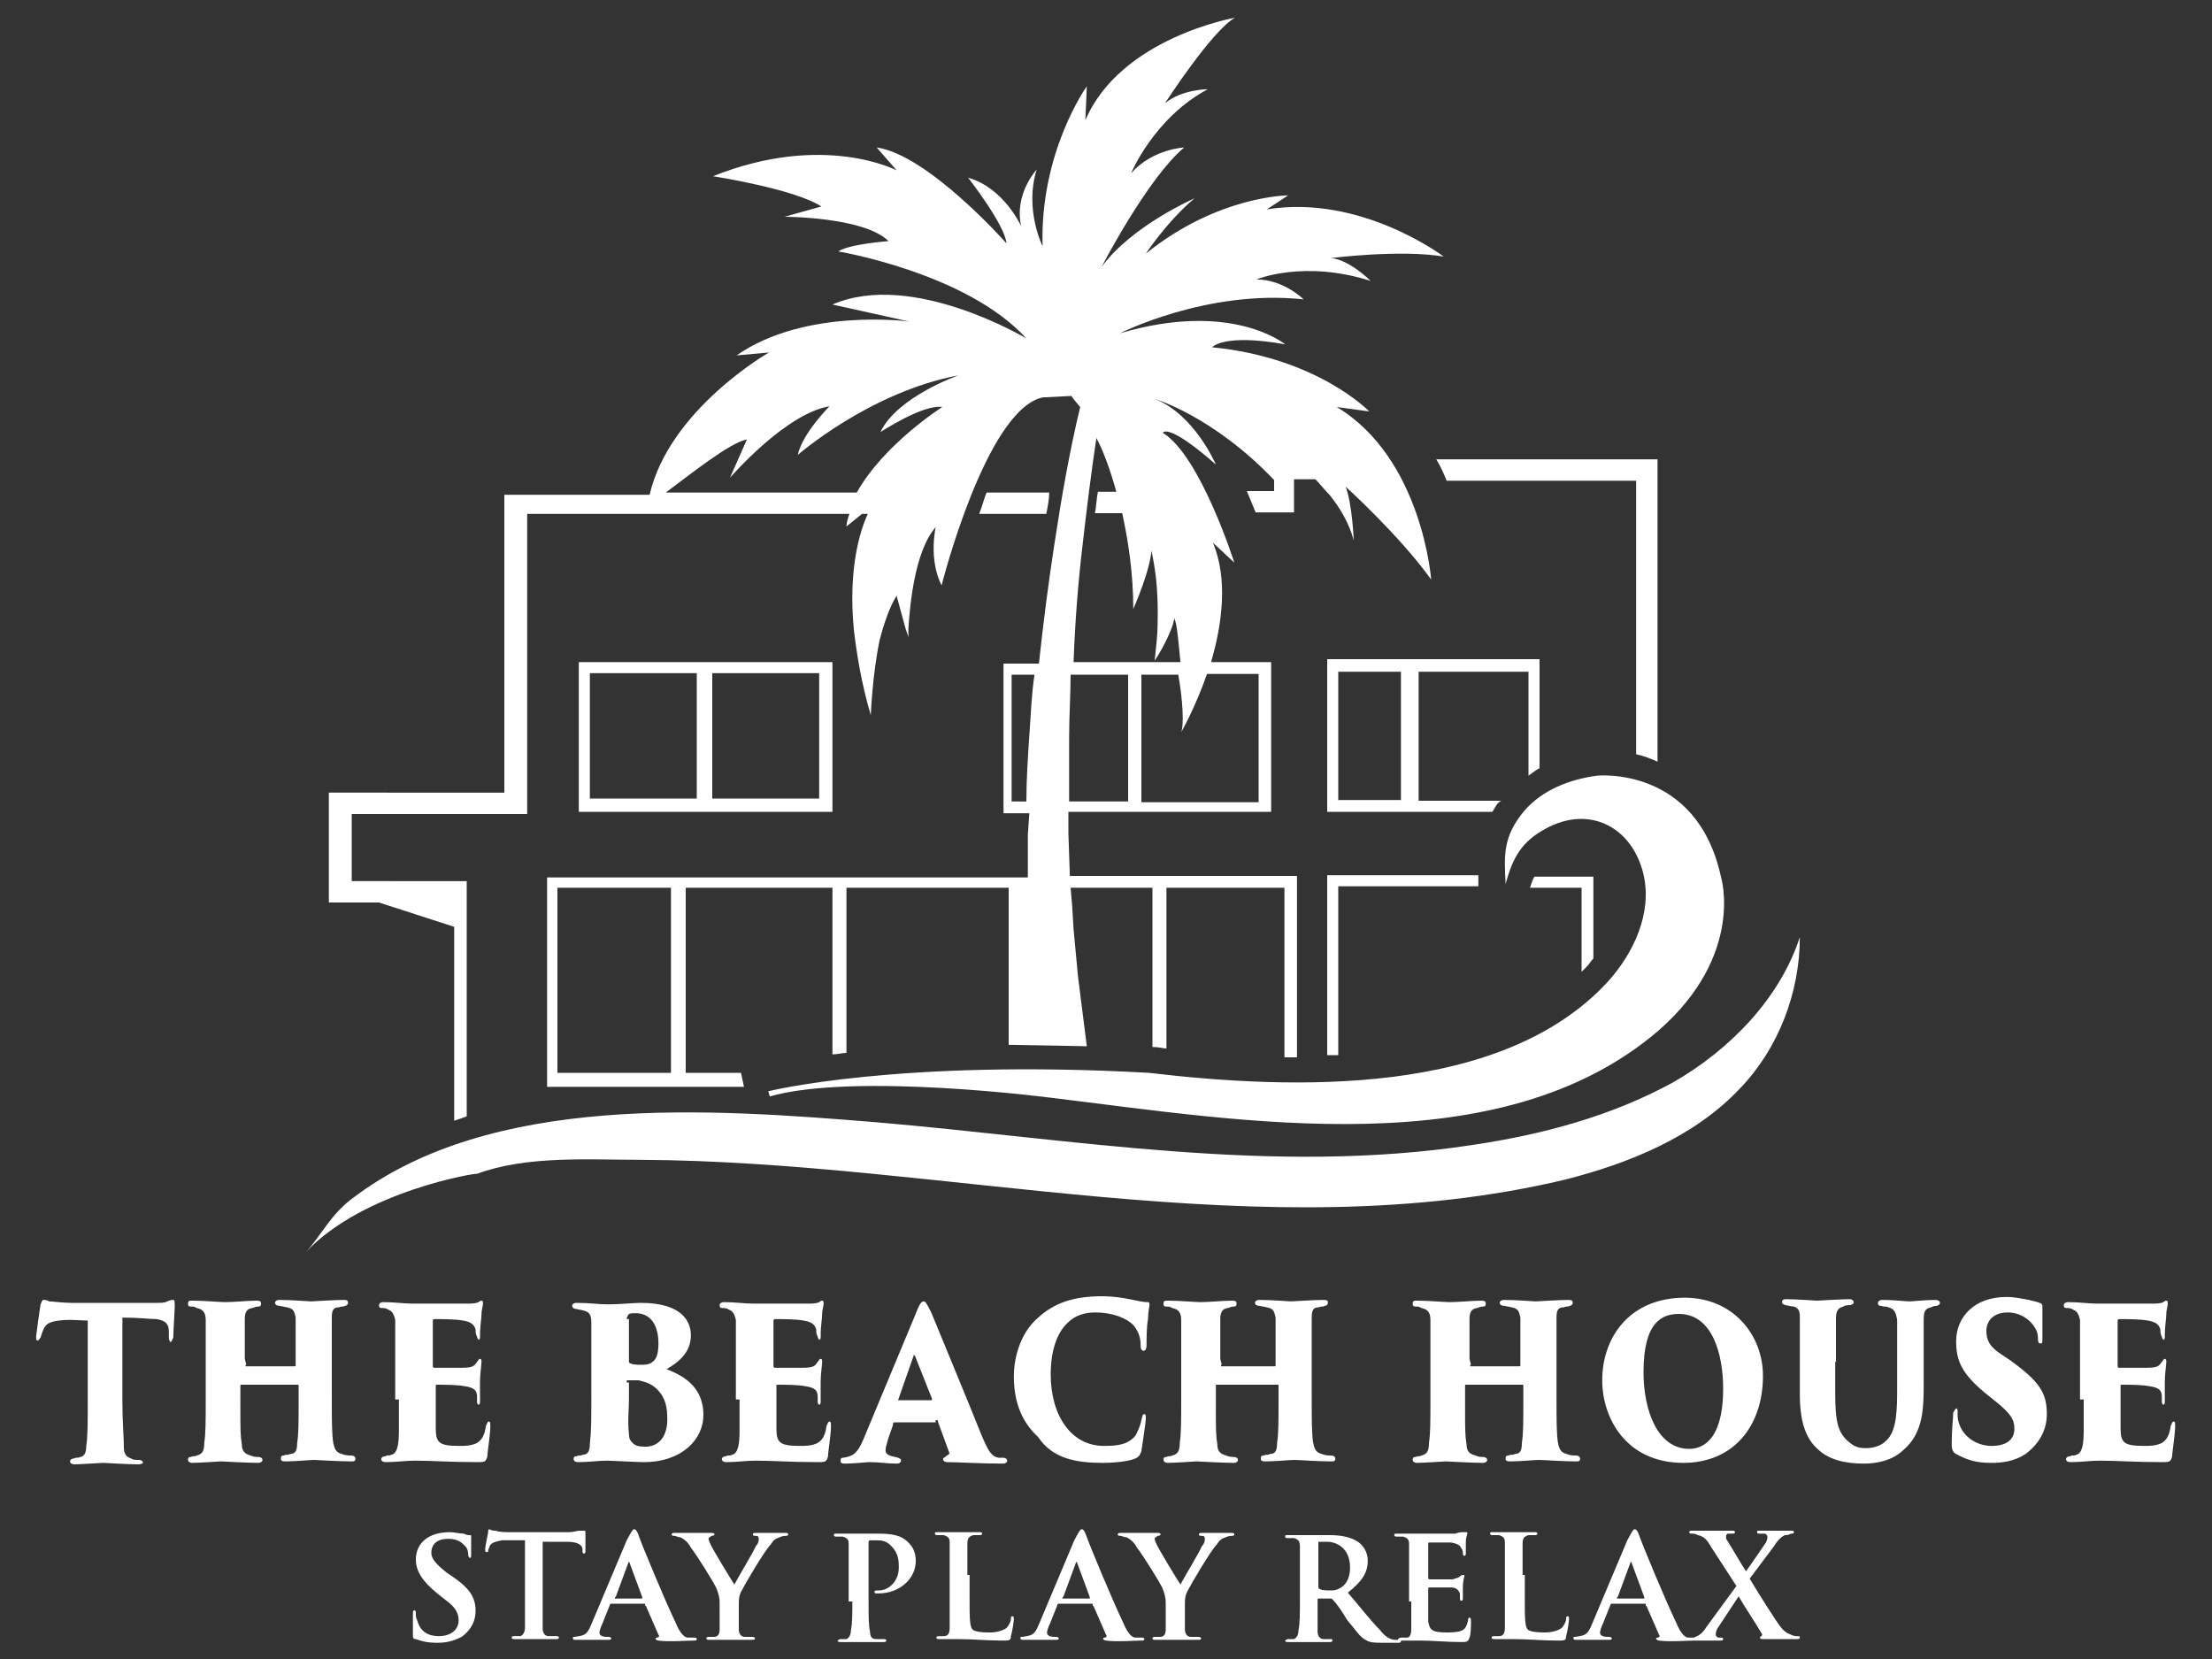<?xml version="1.0" encoding="utf-8"?>
<!-- Generator: Adobe Illustrator 26.5.0, SVG Export Plug-In . SVG Version: 6.00 Build 0)  -->
<svg version="1.1" id="Layer_1" xmlns="http://www.w3.org/2000/svg" xmlns:xlink="http://www.w3.org/1999/xlink" x="0px" y="0px"
	 viewBox="0 0 300 225" width="300" height="225" style="enable-background:new 0 0 300 225;" xml:space="preserve">
<rect x="0" y="0" width="300" height="225" fill="#333333" stroke="none"/>
<style type="text/css">
	.st0{fill:#FFFFFF;}
</style>
<path class="st0" d="M104.2,148c0,0,17.6-4.4,51.6-2.5c19.5,2.3,47.9,3.3,62.3-12.4c3.5-3.9,6-9.3,4.8-14.5
	c-1.5-6.4-7.3-9.5-13.3-6.2c-3.1,1.7-4.4,3.7-5.4,7.5c-0.2-3.9-0.4-6.4,2.5-9.9c2.5-2.9,6.2-4.3,9.9-4.8c0,0,13.5-1.4,16.8,13.7
	c0,0,3.3,10.6-8.5,20.9c-21.5,18.4-56.5,12.2-82.2,9.1c0,0-26.7-3.5-38.3-0.2 M224.8,103.3v-41h-30c0.6,1,1,1.9,1.4,2.9h25.7v37.1
	C222.9,102.5,223.9,102.9,224.8,103.3z M141.9,69.7h-9.1c0.4-1,0.6-1.9,1-2.9h8.5C142.3,67.7,142.1,68.7,141.9,69.7z M78.5,89.8
	v20.3h34.4V89.8H78.5z M94.5,108.3H80v-17h14.5V108.3z M111.1,108.3H96.6v-17h14.5V108.3z M182.5,66c0,0,7.3,6.6,11.6,12.6
	c0,0-1.2-16.4-12.8-23.4l4.4,0.6c0,0-7-7.3-21.3-8.7c0,0,1.5-1.9,9.9-0.4c0,0-7.2-6-22.4-1.5c0,0,11.8-6,24.9-4.6
	c0,0-2.7-2.7-6.4-2.7c0,0,6.4-2.7,15.5,0.2c0,0-2.9-2.9-5.4-3.1c0,0,9.5-1.2,15.3-0.2c0,0-11.2-8.5-24-6.4l2.9-1.9
	c0,0-9.5,0-19.3,7.9c0,0,2.9-4.4,6.6-7.5c0,0-8.5,3.7-12.6,9.3c0,0,6.2-12,11.2-16.2c0,0-4.3,0.2-7.2,3.5c0,0,3.1-7.5,10.4-11.4
	c0,0-3.5,0-5.8,1.9c0,0,6.4-9.9,9.5-11.6c0,0-15.5,2.7-20.3,13.9l0.2-4.6c0,0-6.4,8.9-6,21.7c0,0-2.5-5-0.8-10.4
	c0,0-3.1,3.3-2.1,7.7c0,0-2.3-5.2-7.2-6.6c0,0,5,6.4,5.2,8.9c0,0-10.6-12-17.6-13l2.7,3.1c0,0-9.9-5.2-24.9,0.8c0,0,11,1.7,14.7,4.1
	l-5,1.4c0,0,10.8,0,14.1,3.3c0,0-5.4,0.4-6.8,1.4c0,0,17.4,2.9,25.5,11.8c0,0-15.5-9.3-26.3-4.6l10.4,2.3c0,0-14.1-1.9-23.4,4.6
	l4.4-0.4c0,0-13.5,7.7-16.2,19.3H68.4v40.4H44.6v14.9h6.8l10.2,3.3v26.3c0.6-0.2,1.2-0.4,1.7-0.6v-31.9H47.7v-9.1h23.8V69.7h43.7
	c-0.2,0.6-0.4,1.2-0.4,1.7l2.1-1.7h0.8c-1,2.1-2.7,7.3-1.9,15.7c0.4,3.3,1,7.2,2.3,11.6c0,0,0.2-5.4,1.2-10.2c0.6-2.3,1.4-4.6,2.3-6
	l1.2,4.4l0.4,1.2c0,0,0-0.4,0-1.2c0.2-2.9,0.8-10.4,3.7-13.7c0,0-1,4.3,0.8,7.9c0,0,6-23.8,13.7-25.5l3.9-0.2c0,0,0.4,0.6,1.2,1.5
	c-1.4,5.8-2.5,12-3.5,18.6c-0.8,5.2-1.5,10.6-2.1,16.2h-4.8v20.3h2.3l0,0h1.2l-0.2,2.9v5.8H138H74.2v28.4h26.7l-0.4-1.9H93v-25.1
	h19.9v22.6c0.6,0,1.4-0.2,1.9-0.2v-22.4h22v21.3c0.6,0,11,0.2,10.6,0.2l-1.2-9.5l-0.6-6.4l-0.2-3.3l-0.2-2.3h1.2h9.9V142
	c1,0,1.4,0.2,1.9,0.2v-21.8h16v23c0.6,0,1,0,1.5,0c0,0,0,0,0.2,0v-24.6l0,0h-29.6h-1.2l-0.2-5.8c0-1,0-1.9,0-2.9h27.5V89.8h-8.1
	c0,0,0,0,0-0.2c1.4-4.8,2.3-11,0.2-16l2.9,2.7c0,0-4.6-14.5-9.7-17.6c0,0,0.6-1.5,7.2,4.3c0,0-2.9-6.8-8.3-8.9c0,0,7.9,2.3,16.2,11
	v1.5h-3.7c0.4,1,0.8,1.9,1.2,2.9h5.2V65h2.9c0.6,0.6,1.2,1.4,1.9,2.1c1.4,1.7,2.7,3.9,3.3,6.2C183.6,73.3,183.4,68.3,182.5,66z
	 M127.8,55.2c0,0-7.9,5-11.6,11.6H90.3c3.1-2.3,8.7-6.8,11-7.2L99,64.8c0,0,7.5-8.7,13.5-9.7c0,0-3.7,3.7-4.3,6.6
	c0,0,9.7-8.5,21.8-10.8c0,0-8.3,2.9-10.6,7.7C119.3,58.7,125.1,54.8,127.8,55.2z M91,145.5H75.6v-25.1H91V145.5z M139.6,99.8
	c-0.2,2.9-0.4,6-0.4,8.9H138h-0.8V91.5h1.9h1.2C139.9,94.2,139.8,96.9,139.6,99.8z M152.9,108.7h-6.8H145c0-2.9,0-5.8,0-8.7
	s0.2-5.8,0.2-8.5h1.2h6.6V108.7z M160.2,99.3c0,0,1.9-3.3,3.5-7.9h0.8h2.9h3.3v17.4h-15.9V91.5h5C160.4,94.8,160.6,98.3,160.2,99.3z
	 M157,84.6c0,1.5-0.2,3.1-0.4,5c0,0,1.7-2.5,2.5-5c0-0.2,0.2-0.6,0.2-0.8c0,0,0,0.2,0.2,0.8c0.2,1,0.4,3.1,0.6,5.2h-14.5
	c0.2-5.4,0.6-10.6,1.2-15.7c0.6-5.2,1.2-10.1,1.9-14.7c1,1.9,1.9,4.4,2.7,7.3h-2.5c-0.2,1-0.2,1.9-0.4,2.9h3.7
	c0.8,3.7,1.5,8.1,1.5,13c0,0,2.5-5.6,2.5-8.5C155.8,74.3,157.2,77,157,84.6z M181.5,120.3v22.8c-0.6,0-1.2,0-1.5,0v-24.4h20.5
	c0,0.6,0,1.2,0,1.5H181.5z M216.1,118.8V130c-0.4,0.4-0.6,0.8-0.8,1c-0.2,0.2-0.6,0.6-0.8,0.8v-11.4h-7c0.2-0.6,0.4-1.2,0.6-1.5
	H216.1z M202.4,110.1c0.4-0.6,0.6-1.2,1.2-1.5h-11.2V91.1h14.9v14.1c0.6-0.4,1-0.8,1.5-1V89.4H180v20.7H202.4L202.4,110.1z
	 M190,108.5h-8.5V91.1h8.5V108.5z M41.5,169.8c2.1-2.3,3.3-5,6.2-7.2c18.9-14.5,48.9-12.2,71.1-10.4c26.9,2.3,53.9,7.2,80.8,3.1
	c9.5-1.4,18.9-3.9,27.3-8.5c7.7-4.4,14.5-11.4,17.2-19.7c0,7.5-2.9,15.1-8.1,20.5c-6.2,6.6-15.1,10.2-23.8,12.4
	c-40.8,9.7-84.1-2.5-125.3-2.7c-7,0-15.5-0.6-22.2,1.9C64.9,159,49.3,161.5,41.5,169.8z M16.8,178.7c2.1,0,3.5,0.2,4.4,0.2
	c1.4,0.2,1.7,0.8,1.7,1.7c0,0.2,0,0.4,0,0.8c0,0.4,0.2,0.6,0.2,0.6c0.2,0,0.2-0.2,0.4-0.6c0-0.8,0.2-3.7,0.2-4.1c0-0.8,0-1-0.2-1
	s-0.4,0-0.8,0.2c-0.4,0.2-0.8,0.2-1.5,0.2H9.6c-1,0-2.5-0.2-2.9-0.2c-0.4-0.2-0.6-0.2-0.8-0.2s-0.2,0.2-0.4,0.6
	c-0.2,1.4-0.4,2.7-0.6,4.3c0,0.4,0,0.6,0.2,0.6s0.2-0.2,0.4-0.4l0.2-0.6c0.4-1.2,0.8-1.5,2.3-1.7c1.4-0.2,2.9,0,3.9,0v11
	c0,2.7,0,4.8-0.2,6c0,0.8-0.2,1.4-0.8,1.5c-0.4,0.2-0.6,0-0.8,0.2c-0.4,0-0.6,0.2-0.6,0.4c0,0.2,0.2,0.4,0.6,0.4
	c0.8,0,3.5-0.2,3.9-0.2c0.4,0,3.1,0.2,4.8,0.2c0.4,0,0.6-0.2,0.6-0.2c0-0.2-0.2-0.4-0.6-0.4c-0.4,0-0.8,0-1-0.2
	c-0.8-0.2-1-0.8-1-1.5c0-1.2-0.2-3.7-0.2-6V178.7z M33.4,185.1C33.2,185.1,33.2,185.1,33.4,185.1l-0.2-0.8c0-3.5,0-4.6,0-5.4
	s0.2-1.4,1-1.5c0.2,0,0.4-0.2,0.8-0.2s0.4-0.2,0.4-0.4s0-0.4-0.6-0.4c-1.2,0-3.1,0.2-4.3,0.2c-0.6,0-2.9-0.2-4.4-0.2
	c-0.4,0-0.6,0-0.6,0.4c0,0.2,0,0.4,0.4,0.4c0.4,0,0.4,0,0.8,0.2c1,0.2,1.2,0.8,1.2,1.7c0,1,0,1.5,0,6v4.8c0,2.7,0,4.6-0.2,5.8
	c0,1-0.2,1.5-1,1.7c-0.4,0.2-0.4,0-0.8,0.2c-0.4,0-0.4,0.2-0.4,0.4s0.2,0.4,0.6,0.4c0.8,0,3.9-0.2,3.9-0.2c0.2,0,3.5,0.2,5,0.2
	c0.4,0,0.6-0.2,0.6-0.4s-0.2-0.4-0.6-0.4c-0.2,0-0.6,0-1-0.2c-0.8-0.2-1.2-0.6-1.2-1.5c-0.2-1.2-0.2-2.1-0.2-4.8V188
	c0-0.2,0-0.2,0.2-0.2h7.5c0.2,0,0.2,0,0.2,0.2v2.1c0,2.7,0,4.4-0.2,5.6c0,1-0.2,1.5-1,1.5c-0.2,0.2-0.4,0-0.8,0.2
	c-0.4,0-0.4,0.2-0.4,0.4s0,0.4,0.6,0.4c1.4,0,3.3-0.2,3.9-0.2c0.4,0,3.3,0.2,5,0.2c0.4,0,0.6,0,0.6-0.4c0-0.2-0.2-0.4-0.6-0.4
	c-0.2,0-0.8,0-1.2-0.2c-0.8-0.2-1-0.6-1.2-1.5c-0.2-1.2-0.2-3.3-0.2-6v-5c0-4.4,0-5,0-6s0.2-1.4,1-1.4c0.4-0.2,0.4,0,0.8-0.2
	c0.2,0,0.4-0.2,0.4-0.4s0-0.4-0.6-0.4c-1.2,0-4.4,0.2-4.4,0.2c-0.2,0-2.7-0.2-4.3-0.2c-0.4,0-0.6,0.2-0.6,0.4s0.2,0.4,0.6,0.4l1,0.2
	c1,0.2,1,0.6,1.2,1.4c0,1,0,1.2,0,5.8v0.6c0,0.2,0,0.2-0.2,0.2h-6.6V185.1z M54.1,189.7c0,1.5,0,3.1,0,4.3c0,1.9-0.2,3.1-1,3.3
	c-0.4,0.2-0.6,0-0.8,0.2c-0.4,0-0.6,0.2-0.6,0.4s0.2,0.4,0.6,0.4c1.5,0,2.7-0.2,3.9-0.2c2.7,0,4.6,0.2,8.5,0.2c1,0,1.2,0,1.4-0.8
	c0-0.6,0.4-2.9,0.4-4.1c0-0.4,0-0.6-0.2-0.6s-0.2,0.2-0.4,0.6c-0.2,1.4-0.6,1.9-1.2,2.3c-0.8,0.4-1.7,0.4-2.3,0.4
	c-2.9,0-3.3-0.4-3.3-2.5c0-1.2,0-2.5,0-3.5V188c0-0.2,0-0.2,0.2-0.2c0.8,0,2.7,0,3.7,0.2c1.4,0.2,1.7,0.6,1.7,1.5v0.6
	c0,0.4,0.2,0.4,0.2,0.4c0.2,0,0.2-0.2,0.2-0.6c0-0.4,0-1.7,0-2.5c0-1,0.2-2.3,0.2-2.7c0-0.2,0-0.4-0.2-0.4s-0.2,0.2-0.4,0.4
	c-0.4,0.6-0.6,0.8-2.1,0.8c-1,0-2.7,0-3.7,0c-0.2,0-0.2-0.2-0.2-0.2v-6c0-0.2,0-0.4,0.2-0.4c0.8,0,2.9,0,3.9,0.2
	c1.2,0.2,1.5,0.6,1.7,1.2c0,0.4,0,0.6,0.2,1c0,0.2,0.2,0.4,0.2,0.4c0.2,0,0.2-0.2,0.2-0.4c0-1.7,0.2-2.3,0.2-3.1
	c0-0.6,0.2-1,0.2-1.4c0-0.2,0-0.4-0.2-0.4c0,0-0.2,0-0.4,0.2c-0.4,0.2-1,0.2-1.5,0.2c-0.4,0-7,0-7.5,0c-1.2,0-2.3-0.2-3.9-0.2
	c-0.4,0-0.6,0.2-0.6,0.4s0,0.4,0.4,0.4c0.2,0,0.6,0,0.8,0.2c0.6,0.2,0.8,0.6,1,1.4c0,1,0,1.5,0,6.2v4.6H54.1z M80.2,188.8
	c0,3.9,0,5.2-0.2,7c0,1.2-0.4,1.5-1,1.5c-0.2,0.2-0.4,0-0.8,0.2c-0.4,0-0.4,0.2-0.4,0.4s0.2,0.4,0.6,0.4c1.5,0,2.7-0.2,3.9-0.2
	c0.6,0,4.1,0.2,5,0.2c5.2,0,8.1-3.1,8.1-6.4c0-3.5-2.3-5.2-5-6.2c1.7-1,3.3-2.3,3.3-4.6c0-1.7-1-4.4-6.8-4.4c-1,0-2.7,0.2-4.4,0.2
	c-1.5,0-2.5-0.2-4.3-0.2c-0.4,0-0.6,0.2-0.6,0.4s0.2,0.4,0.4,0.4l1,0.2c0.8,0.2,1.2,0.4,1.2,1.7c0,1,0,1.7,0,5.8V188.8z M85,187.4
	c0-0.2,0-0.2,0.2-0.2c0.2,0,0.8,0,1.4,0c0.8,0.2,1.7,0.4,2.5,1.2c1.2,1.2,1.4,2.5,1.4,4.1c0,2.7-1.5,3.7-2.9,3.7
	c-0.6,0-1.2,0-1.7-0.4c-0.4-0.4-0.6-0.6-0.6-1.4c-0.2-1.5,0-3.3,0-4.6v-2.3H85z M85,178.9c0-0.4,0.2-0.4,0.2-0.6
	c0.2-0.2,0.6-0.2,1-0.2c2.1,0,3.1,1.7,3.1,4.1c0,1.2-0.2,2.1-0.8,2.5c-0.4,0.4-1.2,0.4-1.5,0.4s-1.2,0-1.5-0.2
	c-0.2,0-0.2-0.2-0.2-0.4v-5.6H85z M100.3,189.7c0,1.5,0,3.1,0,4.3c0,1.9-0.2,3.1-1,3.3c-0.4,0.2-0.6,0-0.8,0.2
	c-0.4,0-0.6,0.2-0.6,0.4s0.2,0.4,0.6,0.4c1.5,0,2.7-0.2,3.9-0.2c2.7,0,4.6,0.2,8.5,0.2c1,0,1.2,0,1.4-0.8c0-0.6,0.4-2.9,0.4-4.1
	c0-0.4,0-0.6-0.2-0.6c-0.2,0-0.2,0.2-0.4,0.6c-0.2,1.4-0.6,1.9-1.2,2.3c-0.8,0.4-1.7,0.4-2.3,0.4c-2.9,0-3.3-0.4-3.3-2.5
	c0-1.2,0-2.5,0-3.5V188c0-0.2,0-0.2,0.2-0.2c0.8,0,2.7,0,3.7,0.2c1.4,0.2,1.7,0.6,1.7,1.5v0.6c0,0.4,0.2,0.4,0.2,0.4
	c0.2,0,0.2-0.2,0.2-0.6c0-0.4,0-1.7,0-2.5c0-1,0.2-2.3,0.2-2.7c0-0.2,0-0.4-0.2-0.4c-0.2,0-0.2,0.2-0.4,0.4
	c-0.4,0.6-0.6,0.8-2.1,0.8c-1,0-2.7,0-3.7,0c-0.2,0-0.2-0.2-0.2-0.2v-6c0-0.2,0-0.4,0.2-0.4c0.8,0,2.9,0,3.9,0.2
	c1.2,0.2,1.5,0.6,1.7,1.2c0,0.4,0,0.6,0.2,1c0,0.2,0.2,0.4,0.2,0.4c0.2,0,0.2-0.2,0.2-0.4c0-1.7,0.2-2.3,0.2-3.1
	c0-0.6,0.2-1,0.2-1.4c0-0.2,0-0.4-0.2-0.4c0,0-0.2,0-0.4,0.2c-0.4,0.2-1,0.2-1.5,0.2c-0.4,0-7,0-7.5,0c-1.2,0-2.3-0.2-3.9-0.2
	c-0.4,0-0.6,0.2-0.6,0.4s0,0.4,0.4,0.4c0.2,0,0.6,0,0.8,0.2c0.6,0.2,0.8,0.6,1,1.4c0,1,0,1.5,0,6.2v4.6H100.3z M127,192.6
	c0.2,0,0.2,0,0.2,0.2l1.5,4.1c0.2,0.4-0.2,0.4-0.4,0.6c-0.2,0.2-0.4,0.2-0.4,0.4s0.2,0.4,0.6,0.4c1.5,0,4.4,0.2,7.5,0.2
	c0.4,0,0.6-0.2,0.6-0.4s-0.2-0.4-0.6-0.4c-0.2,0-0.4,0-0.6,0c-1-0.2-1.4-1-2.3-3.1c-1.7-4.3-6.2-15.1-6.8-16.6
	c-0.6-1.2-0.8-1.5-1-1.5c-0.4,0-0.6,0.4-1.2,1.9l-7,16.8c-0.8,1.9-1.4,2.3-2.7,2.5c-0.4,0-0.4,0.2-0.4,0.4s0,0.4,0.6,0.4
	c1.2,0,2.9-0.2,3.3-0.2c1.5,0,2.3,0.2,3.7,0.2c0.4,0,0.6-0.2,0.6-0.4s0-0.2-0.4-0.4c-0.6-0.2-1.7-0.2-1.7-1c0-0.4,0.2-1,0.4-1.7
	l0.6-1.7c0-0.2,0-0.4,0.2-0.4h5.6V192.6z M121.8,189.9L121.8,189.9l2.1-6c0-0.2,0-0.2,0.2,0l2.3,5.8c0,0.2,0,0.2-0.2,0.2H121.8z
	 M149.6,198.4c1.5,0,3.5-0.2,4.4-0.6c0.4-0.2,0.6-0.4,0.8-1c0.2-1.4,0.6-3.9,0.6-4.4c0-0.4,0-0.6-0.2-0.6c-0.2,0-0.2,0-0.4,0.8
	c-0.2,1-0.6,1.7-0.8,2.1c-1,1.2-2.3,1.4-4.3,1.4c-4.4,0-7.2-4.1-7.2-9.7c0-3.1,0.8-5.6,2.3-7c1-1,2.3-1.4,3.7-1.4
	c2.5,0,4.3,0.8,5.2,1.7c1,1.2,1,2.3,1,2.9c0,0.4,0.2,0.6,0.4,0.6c0.2,0,0.4-0.2,0.4-0.8c0-0.8,0-2.5,0.2-3.5c0-1,0.2-1.7,0.2-1.9
	s0-0.4-0.2-0.4c-0.8,0-1.4-0.2-2.5-0.4c-1-0.2-2.3-0.4-3.7-0.4c-3.7,0-6.4,0.8-8.7,2.9c-2.7,2.3-3.3,6-3.3,7.9c0,3.1,0.8,6,3.3,8.3
	C142.8,197.9,146.1,198.4,149.6,198.4z M165.7,185.1C165.5,185.1,165.5,185.1,165.7,185.1l-0.2-0.8c0-3.5,0-4.6,0-5.4s0.2-1.4,1-1.5
	c0.2,0,0.4-0.2,0.8-0.2c0.4,0,0.4-0.2,0.4-0.4s0-0.4-0.6-0.4c-1.2,0-3.1,0.2-4.3,0.2c-0.6,0-2.9-0.2-4.4-0.2c-0.4,0-0.6,0-0.6,0.4
	c0,0.2,0,0.4,0.4,0.4s0.4,0,0.8,0.2c1,0.2,1.2,0.8,1.2,1.7c0,1,0,1.5,0,6v4.8c0,2.7,0,4.6-0.2,5.8c0,1-0.2,1.5-1,1.7
	c-0.4,0.2-0.4,0-0.8,0.2c-0.4,0-0.4,0.2-0.4,0.4s0.2,0.4,0.6,0.4c0.8,0,3.9-0.2,3.9-0.2c0.2,0,3.5,0.2,5,0.2c0.4,0,0.6-0.2,0.6-0.4
	s-0.2-0.4-0.6-0.4c-0.2,0-0.6,0-1-0.2c-0.8-0.2-1.2-0.6-1.2-1.5c-0.2-1.2-0.2-2.1-0.2-4.8V188c0-0.2,0-0.2,0.2-0.2h8.1
	c0.2,0,0.2,0,0.2,0.2v2.1c0,2.7,0,4.4-0.2,5.6c0,1-0.2,1.5-1,1.5c-0.2,0.2-0.4,0-0.8,0.2c-0.4,0-0.4,0.2-0.4,0.4s0,0.4,0.6,0.4
	c1.4,0,3.3-0.2,3.9-0.2c0.6,0,3.3,0.2,5,0.2c0.4,0,0.6,0,0.6-0.4c0-0.2-0.2-0.4-0.6-0.4c-0.2,0-0.8,0-1.2-0.2
	c-0.8-0.2-1-0.6-1.2-1.5c-0.2-1.2-0.2-3.3-0.2-6v-5c0-4.4,0-5,0-6s0.2-1.4,1-1.4c0.4-0.2,0.4,0,0.8-0.2c0.2,0,0.4-0.2,0.4-0.4
	s0-0.4-0.6-0.4c-1.2,0-4.4,0.2-4.4,0.2c-0.2,0-2.7-0.2-4.3-0.2c-0.4,0-0.6,0.2-0.6,0.4s0.2,0.4,0.6,0.4l1,0.2c1,0.2,1,0.6,1.2,1.4
	c0,1,0,1.2,0,5.8v0.6c0,0.2,0,0.2-0.2,0.2h-7.2V185.1z M199.5,185.1C199.3,185.1,199.3,185.1,199.5,185.1l-0.2-0.8
	c0-3.5,0-4.6,0-5.4s0.2-1.4,1-1.5c0.2,0,0.4-0.2,0.8-0.2c0.4,0,0.4-0.2,0.4-0.4s0-0.4-0.6-0.4c-1.2,0-3.1,0.2-4.3,0.2
	c-0.6,0-2.9-0.2-4.4-0.2c-0.4,0-0.6,0-0.6,0.4c0,0.2,0,0.4,0.4,0.4s0.4,0,0.8,0.2c1,0.2,1.2,0.8,1.2,1.7c0,1,0,1.5,0,6v4.8
	c0,2.7,0,4.6-0.2,5.8c0,1-0.2,1.5-1,1.7c-0.4,0.2-0.4,0-0.8,0.2c-0.4,0-0.4,0.2-0.4,0.4s0.2,0.4,0.6,0.4c0.8,0,3.9-0.2,3.9-0.2
	c0.2,0,3.5,0.2,5,0.2c0.4,0,0.6-0.2,0.6-0.4s-0.2-0.4-0.6-0.4c-0.2,0-0.6,0-1-0.2c-0.8-0.2-1.2-0.6-1.2-1.5
	c-0.2-1.2-0.2-2.1-0.2-4.8V188c0-0.2,0-0.2,0.2-0.2h7.5c0.2,0,0.2,0,0.2,0.2v2.1c0,2.7,0,4.4-0.2,5.6c0,1-0.2,1.5-1,1.5
	c-0.2,0.2-0.4,0-0.8,0.2c-0.4,0-0.4,0.2-0.4,0.4s0,0.4,0.6,0.4c1.4,0,3.3-0.2,3.9-0.2c0.6,0,3.3,0.2,5,0.2c0.4,0,0.6,0,0.6-0.4
	c0-0.2-0.2-0.4-0.6-0.4c-0.2,0-0.8,0-1.2-0.2c-0.8-0.2-1-0.6-1.2-1.5c-0.2-1.2-0.2-3.3-0.2-6v-5c0-4.4,0-5,0-6s0.2-1.4,1-1.4
	c0.4-0.2,0.4,0,0.8-0.2c0.2,0,0.4-0.2,0.4-0.4s0-0.4-0.6-0.4c-1.2,0-4.4,0.2-4.4,0.2c-0.2,0-2.7-0.2-4.3-0.2c-0.4,0-0.6,0.2-0.6,0.4
	s0.2,0.4,0.6,0.4l1,0.2c1,0.2,1,0.6,1.2,1.4c0,1,0,1.2,0,5.8v0.6c0,0.2,0,0.2-0.2,0.2h-6.6V185.1z M228.3,198.4
	c6.8,0,10.8-5,10.8-11.8c0-5.6-4.1-10.6-10.6-10.6c-7.5,0-11.2,5.4-11.2,11.2C217.3,192.4,220.6,198.4,228.3,198.4z M229.1,196.5
	c-4.3,0-6.2-5.2-6.2-10.4c0-6.8,2.5-7.9,4.8-7.9c4.6,0,6,5.6,6,10.1C233.7,195.7,230.6,196.5,229.1,196.5z M249,184.7
	c0-3.5,0-4.8,0-5.8c0-1,0.2-1.5,1-1.7c0.2-0.2,0.8-0.2,1-0.2c0.4-0.2,0.4-0.2,0.4-0.4s-0.2-0.4-0.6-0.4c-1,0-4.3,0.2-4.4,0.2
	c0,0-2.9-0.2-4.1-0.2c-0.6,0-0.6,0.2-0.6,0.4s0,0.2,0.4,0.4c0.2,0,0.8,0.2,1.2,0.2c0.6,0.2,0.8,0.6,0.8,1.4c0,1,0,1.7,0,6.2v4.3
	c0,4.1,1,6.2,2.5,7.5c1.5,1.4,3.7,1.9,6.2,1.9c1.7,0,3.9-0.4,5.4-1.9c2.7-2.3,2.7-5.8,2.7-9.1v-2.7c0-4.3,0-4.8,0-5.8
	c0-1.2,0.2-1.5,1-1.7c0.4-0.2,0.6-0.2,0.8-0.2c0.4-0.2,0.4-0.2,0.4-0.4s-0.2-0.4-0.6-0.4c-1.4,0-3.1,0.2-3.5,0.2
	c-0.6,0-2.1-0.2-3.7-0.2c-0.4,0-0.6,0.2-0.6,0.4s0,0.4,0.4,0.4c0.6,0.2,0.6,0,1,0.2c0.8,0.2,1,0.6,1.2,1.7c0,1,0,1.5,0,5.8v3.3
	c0,2.9,0,6-1.5,7.3c-0.8,0.8-1.9,1-2.7,1c-0.6,0-1.4,0-2.3-0.8c-1.5-1.2-1.9-2.7-1.9-6.6v-4.3H249z M270.1,198.4
	c1.4,0,3.1-0.2,4.6-1.2c1.9-1.4,2.9-3.3,2.9-5.4c0-2.9-1-4.4-4.8-7.2l-1.5-1c-1.5-1-1.9-1.9-1.9-3.1c0-1.2,0.8-2.5,2.9-2.5
	c1.7,0,3.1,1,3.7,2.1c0.4,0.6,0.4,1.2,0.4,1.5c0,0.6,0.2,0.6,0.4,0.6c0.2,0,0.2-0.2,0.2-0.8c0-2.7,0-3.1,0-4.3
	c0-0.2-0.2-0.4-0.4-0.4c-0.4-0.2-0.8-0.2-1.4-0.4c-1.2-0.2-1.9-0.4-3.1-0.4c-4.3,0-6.8,2.7-6.8,6c0,2.7,0.8,4.4,3.9,7l1.5,1.2
	c2.1,1.7,2.5,2.5,2.5,3.7c0,1.2-0.8,2.3-3.1,2.3c-2.1,0-4.3-1.4-4.6-3.9c0-0.2,0-0.6,0-0.8c0-0.4-0.2-0.4-0.2-0.4s-0.2,0.2-0.4,0.6
	c0,1-0.2,1.9-0.2,4.4c0,0.6,0.2,1,0.6,1.2C266.8,198,267.9,198.4,270.1,198.4z M282.6,189.7c0,1.5,0,3.1,0,4.3c0,1.9-0.2,3.1-1,3.3
	c-0.4,0.2-0.6,0-0.8,0.2c-0.4,0-0.6,0.2-0.6,0.4s0.2,0.4,0.6,0.4c1.5,0,2.7-0.2,3.9-0.2c2.7,0,4.6,0.2,8.5,0.2c1,0,1.2,0,1.4-0.8
	c0-0.6,0.4-2.9,0.4-4.1c0-0.4,0-0.6-0.2-0.6c-0.2,0-0.2,0.2-0.4,0.6c-0.2,1.4-0.6,1.9-1.2,2.3c-0.8,0.4-1.7,0.4-2.3,0.4
	c-2.9,0-3.3-0.4-3.3-2.5c0-1.2,0-2.5,0-3.5V188c0-0.2,0-0.2,0.2-0.2c0.8,0,2.7,0,3.7,0.2c1.4,0.2,1.7,0.6,1.7,1.5v0.6
	c0,0.4,0.2,0.4,0.2,0.4c0.2,0,0.2-0.2,0.2-0.6c0-0.4,0-1.7,0-2.5c0-1,0.2-2.3,0.2-2.7c0-0.2,0-0.4-0.2-0.4c-0.2,0-0.2,0.2-0.4,0.4
	c-0.4,0.6-0.6,0.8-2.1,0.8c-1,0-2.7,0-3.7,0c-0.2,0-0.2-0.2-0.2-0.2v-6c0-0.2,0-0.4,0.2-0.4c0.8,0,2.9,0,3.9,0.2
	c1.2,0.2,1.5,0.6,1.7,1.2c0,0.4,0,0.6,0.2,1c0,0.2,0.2,0.4,0.2,0.4c0.2,0,0.2-0.2,0.2-0.4c0-1.7,0.2-2.3,0.2-3.1
	c0-0.6,0.2-1,0.2-1.4c0-0.2,0-0.4-0.2-0.4c0,0-0.2,0-0.4,0.2c-0.4,0.2-1,0.2-1.5,0.2c-0.4,0-7,0-7.5,0c-1.2,0-2.3-0.2-3.9-0.2
	c-0.4,0-0.6,0.2-0.6,0.4s0,0.4,0.4,0.4c0.2,0,0.6,0,0.8,0.2c0.6,0.2,0.8,0.6,1,1.4c0,1,0,1.5,0,6.2v4.6H282.6z M59.3,222.8
	c1.2,0,2.1-0.2,3.3-0.8c1.4-1,1.9-2.3,1.9-3.5c0-1.9-0.8-3.1-3.3-4.8l-0.6-0.4c-1.5-1.2-2.1-1.9-2.1-2.7c0-1.2,0.8-1.9,2.3-1.9
	c1.4,0,1.9,0.6,2.3,1s0.4,1,0.4,1.2c0,0.2,0.2,0.4,0.2,0.4c0.2,0,0.2-0.2,0.2-0.6c0-1.5,0-2.1,0-2.3s0-0.2-0.2-0.2
	c-0.2,0-0.4,0-0.8-0.2c-0.6,0-1.2-0.2-1.9-0.2c-2.9,0-4.6,1.5-4.6,3.7c0,1.5,0.8,2.9,2.9,4.6l1,0.8c1.7,1.2,1.9,2.1,1.9,2.9
	c0,1-0.8,2.1-2.7,2.1c-1.4,0-2.5-0.6-2.9-2.1c-0.2-0.4-0.2-0.6-0.2-1c0-0.2,0-0.4-0.2-0.4c-0.2,0-0.2,0.2-0.2,0.6s0,1.5,0,2.7
	c0,0.4,0,0.6,0.4,0.6C57.2,222.6,58,222.8,59.3,222.8z M74.2,209.1c1.4,0,2.1,0,2.7,0c1.7,0,2.1,0.6,2.1,1v0.2c0,0.2,0,0.4,0.2,0.4
	c0.2,0,0.2-0.2,0.2-0.4c0-0.4,0-1.9,0-2.3s0-0.4-0.2-0.4c-0.2,0-0.2,0-0.6,0s-0.8,0.2-1.4,0.2h-7.9c-0.8,0-1.5,0-2.1-0.2
	c-0.6,0-0.8-0.2-0.8-0.2c-0.2,0-0.2,0.2-0.2,0.4s-0.4,1.9-0.4,2.3c0,0.2,0,0.4,0.2,0.4s0.2,0,0.2-0.2s0.2-0.4,0.2-0.6
	c0.2-0.4,0.6-0.6,1.7-0.8c1,0,2.3,0,3.1,0v7.7c0,1.7,0,3.3,0,4.1c0,0.6-0.2,1-0.6,1.2c-0.2,0-0.4,0-0.8,0c-0.2,0-0.4,0-0.4,0.2
	s0.2,0.2,0.4,0.2c0.8,0,2.1,0,2.5,0c0.6,0,1.9,0,3.1,0c0.2,0,0.4,0,0.4-0.2s-0.2-0.2-0.4-0.2c-0.4,0-0.8,0-1,0c-0.6,0-0.8-0.6-0.8-1
	c0-0.8,0-2.3,0-4.1v-7.7H74.2z M87.6,217.8C87.7,217.8,87.7,217.8,87.6,217.8l1.7,3.9c0.2,0.2,0,0.4-0.2,0.4s-0.2,0.2-0.2,0.2
	s0.2,0.2,0.4,0.2c1.4,0.2,3.9,0,4.8,0c0.2,0,0.4,0,0.4-0.2s-0.2-0.2-0.4-0.2c-0.2,0-0.6,0-0.8,0c-0.4,0-1-0.4-1.7-2.1
	c-1.4-2.9-4.6-10.6-5-11.8c-0.2-0.6-0.4-0.8-0.6-0.8s-0.4,0.4-1,1.5l-4.8,11.4c-0.6,1.4-0.8,1.5-2.3,1.7c-0.2,0-0.2,0-0.2,0.2
	s0.2,0.2,0.4,0.2c1.2,0,2.1,0,2.3,0c0.8,0,1.5,0,2.1,0c0.2,0,0.4,0,0.4-0.2c0,0,0-0.2-0.4-0.2c-0.4,0-1.2,0-1.2-0.6
	c0-0.2,0.2-0.8,0.4-1.2l1-2.5c0-0.2,0.2-0.2,0.2-0.2h4.6V217.8z M83.5,216.6L83.5,216.6l1.7-4.6c0-0.2,0.2-0.2,0.2,0l1.7,4.6v0.2
	h-3.7V216.6z M97.6,219.1c0,0.4,0,1.2,0,1.9c0,0.6-0.2,1-0.8,1c-0.2,0-0.4,0-0.6,0s-0.4,0-0.4,0.2s0.2,0.2,0.4,0.2
	c0.8,0,2.1,0,2.5,0c0.6,0,1.9,0,3.3,0c0.2,0,0.4,0,0.4-0.2c0,0,0-0.2-0.4-0.2c-0.4,0-0.8,0-1,0c-0.6,0-0.8-0.6-0.8-1
	c0-0.8,0-1.5,0-1.9v-1.5c0-0.6,0-1.2,0.4-1.9c0.4-0.8,3.1-5.4,3.9-6.2c0.4-0.6,0.6-0.8,1.2-1c0.4-0.2,0.8-0.2,0.8-0.2
	c0.2,0,0.4,0,0.4-0.2s-0.2-0.2-0.4-0.2c-0.4,0-1.7,0-2.1,0c-0.6,0-1.2,0-1.9,0c-0.2,0-0.4,0-0.4,0.2s0.2,0.2,0.4,0.2
	c0.4,0,0.4,0.2,0.4,0.4c0,0.2,0,0.6-0.4,1c-0.2,0.6-2.5,4.4-2.9,5.2c-0.4-0.6-3.1-5-3.3-5.6c-0.2-0.4-0.2-0.6-0.2-0.6
	c0-0.2,0.2-0.2,0.4-0.4c0.4,0,0.4-0.2,0.4-0.2c0-0.2-0.2-0.2-0.4-0.2c-1,0-1.9,0-2.3,0c-0.6,0-2.3,0-2.7,0c-0.2,0-0.4,0-0.4,0.2
	s0.2,0.2,0.4,0.2s0.4,0.2,0.8,0.2c0.4,0.2,1,0.6,1.4,1.4c0.8,1,3.3,5,3.5,5.6s0.4,1,0.4,1.9v1.7H97.6z M115.6,217
	c0,1.7,0,3.3-0.2,4.1c0,0.6-0.2,1-0.6,1.2c-0.2,0-0.4,0-0.8,0c-0.2,0-0.4,0.2-0.4,0.2c0,0.2,0.2,0.2,0.4,0.2c0.8,0,2.1,0,2.5,0
	c0.4,0,1.9,0,3.3,0c0.2,0,0.4,0,0.4-0.2s-0.2-0.2-0.4-0.2s-0.8,0-1,0c-0.6,0-0.8-0.4-0.8-1c-0.2-0.8-0.2-2.3-0.2-4.1v-7.9
	c0-0.2,0-0.4,0.2-0.4s0.4,0,0.8,0c0.6,0,1.4,0,2.1,0.8c1,1,1,2.1,1,2.9c0,1.9-1.4,3.1-2.7,3.1c-0.4,0-0.6,0-0.6,0.2s0.2,0.2,0.2,0.2
	c0.2,0,0.4,0,0.4,0c2.7,0,5-1.9,5-4.4c0-1.4-0.6-2.1-1-2.5c-0.6-0.6-1.4-1.2-3.9-1.2c-1,0-2.1,0-2.9,0c-0.6,0-1.9,0-2.9,0
	c-0.4,0-0.4,0-0.4,0.2s0.2,0.2,0.4,0.2c0.4,0,0.6,0,0.8,0c0.6,0.2,0.8,0.4,0.8,1s0,1.2,0,4.1v3.7H115.6z M131.2,213.5
	c0-2.9,0-3.5,0-4.1c0-0.8,0.2-1,0.8-1.2c0.2,0,0.6,0,0.8,0s0.4,0,0.4-0.2s-0.2-0.2-0.4-0.2c-0.8,0-2.3,0-2.9,0s-1.7,0-2.7,0
	c-0.4,0-0.4,0-0.4,0.2s0.2,0.2,0.4,0.2s0.6,0,0.8,0c0.6,0.2,0.8,0.4,0.8,1c0,0.6,0,1,0,4.1v3.5c0,1.7,0,3.1,0,3.9
	c0,0.8-0.2,1.2-0.8,1.2c-0.2,0-0.4,0-0.6,0c-0.2,0-0.4,0-0.4,0.2s0.2,0.2,0.4,0.2c1,0,1.7,0,2.5,0c2.1,0,3.9,0.2,6,0.2
	c1,0,1.2,0,1.2-0.6c0.2-0.6,0.4-2.1,0.4-2.3s0-0.4-0.2-0.4s-0.2,0.2-0.2,0.4c0,0.4-0.4,1-0.6,1.2c-0.6,0.4-1.4,0.6-2.3,0.6
	c-1.5,0-2.1-0.2-2.3-0.4c-0.4-0.4-0.4-1.7-0.4-4.1v-3.3H131.2z M148.3,217.8L148.3,217.8l1.7,3.9c0.2,0.2,0,0.4-0.2,0.4
	s-0.2,0.2-0.2,0.2s0.2,0.2,0.4,0.2c1.4,0.2,3.9,0,4.8,0c0.2,0,0.4,0,0.4-0.2s-0.2-0.2-0.4-0.2s-0.6,0-0.8,0c-0.4,0-1-0.4-1.7-2.1
	c-1.4-2.9-4.6-10.6-5-11.8c-0.2-0.6-0.4-0.8-0.6-0.8c-0.2,0-0.4,0.4-1,1.5l-4.8,11.4c-0.6,1.4-0.8,1.5-2.3,1.7c-0.2,0-0.2,0-0.2,0.2
	s0.2,0.2,0.4,0.2c1.2,0,2.1,0,2.3,0c0.8,0,1.5,0,2.1,0c0.2,0,0.4,0,0.4-0.2c0,0,0-0.2-0.4-0.2s-1.2,0-1.2-0.6c0-0.2,0.2-0.8,0.4-1.2
	l1-2.5c0-0.2,0.2-0.2,0.2-0.2h4.6V217.8z M144.2,216.6C144,216.6,144,216.6,144.2,216.6l1.7-4.6c0-0.2,0.2-0.2,0.2,0l1.7,4.6v0.2
	h-3.7V216.6z M158.1,219.1c0,0.4,0,1.2,0,1.9c0,0.6-0.2,1-0.8,1c-0.2,0-0.4,0-0.6,0c-0.2,0-0.4,0-0.4,0.2s0.2,0.2,0.4,0.2
	c0.8,0,2.1,0,2.5,0c0.6,0,1.9,0,3.3,0c0.2,0,0.4,0,0.4-0.2c0,0,0-0.2-0.4-0.2s-0.8,0-1,0c-0.6,0-0.8-0.6-0.8-1c0-0.8,0-1.5,0-1.9
	v-1.5c0-0.6,0-1.2,0.4-1.9c0.4-0.8,3.1-5.4,3.9-6.2c0.4-0.6,0.6-0.8,1.2-1c0.4-0.2,0.8-0.2,0.8-0.2c0.2,0,0.4,0,0.4-0.2
	s-0.2-0.2-0.4-0.2c-0.4,0-1.7,0-2.1,0c-0.6,0-1.2,0-1.9,0c-0.2,0-0.4,0-0.4,0.2s0.2,0.2,0.4,0.2c0.4,0,0.4,0.2,0.4,0.4
	c0,0.2,0,0.6-0.4,1c-0.2,0.6-2.5,4.4-2.9,5.2c-0.4-0.6-3.1-5-3.3-5.6c-0.2-0.4-0.2-0.6-0.2-0.6c0-0.2,0.2-0.2,0.4-0.4
	c0.4,0,0.4-0.2,0.4-0.2c0-0.2-0.2-0.2-0.4-0.2c-1,0-1.9,0-2.3,0c-0.6,0-2.3,0-2.7,0c-0.2,0-0.4,0-0.4,0.2s0.2,0.2,0.4,0.2
	s0.4,0.2,0.8,0.2c0.4,0.2,1,0.6,1.4,1.4c0.8,1,3.3,5,3.5,5.6c0.2,0.6,0.4,1,0.4,1.9v1.7H158.1z M176.3,217c0,1.7,0,3.3-0.2,4.1
	c0,0.6-0.2,1-0.6,1.2c-0.2,0-0.4,0-0.8,0c-0.2,0-0.4,0.2-0.4,0.2c0,0.2,0.2,0.2,0.4,0.2c0.8,0,2.1,0,2.5,0c0.4,0,1.9,0,3.1,0
	c0.2,0,0.4,0,0.4-0.2s0-0.2-0.2-0.2s-0.8,0-1,0c-0.6,0-0.8-0.6-0.8-1c0-0.8,0-2.1,0-3.9V217c0-0.2,0-0.2,0.2-0.2h1.5
	c0.2,0,0.2,0,0.4,0.2c0.4,0.4,1.2,1.5,1.9,2.7c1.2,1.4,1.7,2.3,2.5,2.7c0.6,0.4,1.2,0.4,2.5,0.4h1.9c0.2,0,0.4,0,0.4-0.2
	s0-0.2-0.2-0.2h-0.6c-0.4,0-1.2-0.2-2.1-1.4c-1.2-1.2-2.5-2.9-4.3-5c1.9-1.5,2.7-2.7,2.7-4.3c0-1.4-0.8-2.3-1.5-2.7
	c-1-0.6-2.3-0.8-3.7-0.8c-0.6,0-2.3,0-2.9,0c-0.4,0-1.7,0-2.7,0c-0.4,0-0.4,0-0.4,0.2s0.2,0.2,0.4,0.2s0.6,0,0.8,0
	c0.6,0.2,0.8,0.4,0.8,1.2c0,0.6,0,1,0,4.1v3.1H176.3z M178.8,209.3c0-0.2,0-0.2,0.2-0.2s0.6,0,1,0c1.2,0,3.1,0.8,3.1,3.5
	c0,1.5-0.6,2.3-1.2,2.7c-0.4,0.2-0.6,0.4-1.4,0.4c-0.6,0-1.2,0-1.5-0.2c-0.2,0-0.2-0.2-0.2-0.4V209.3z M191.4,217c0,1.7,0,3.1,0,3.9
	c0,0.8-0.2,1.2-0.6,1.2c-0.2,0-0.4,0-0.8,0c-0.2,0-0.4,0.2-0.4,0.2c0,0.2,0.2,0.2,0.4,0.2c1,0,1.7,0,2.5,0c1.9,0,3.7,0.2,5.6,0.2
	c0.8,0,1,0,1.2-0.6c0.2-0.4,0.2-1.7,0.2-2.3c0-0.2,0-0.4-0.2-0.4s-0.2,0.2-0.2,0.4c-0.2,0.8-0.4,1.2-1,1.4c-0.6,0.2-1.4,0.2-1.9,0.2
	c-2.1,0-2.3-0.4-2.5-1.5V217v-1.5c0-0.2,0-0.2,0.2-0.2c0.6,0,2.3,0,2.9,0c0.8,0,1,0.4,1.2,0.8c0,0.2,0,0.4,0,0.6
	c0,0.2,0,0.4,0.2,0.4s0.2-0.2,0.2-0.4s0-1,0-1.4c0-1,0.2-1.4,0.2-1.5c0-0.2,0-0.2-0.2-0.2c0,0-0.2,0-0.4,0.2s-0.4,0.2-1,0.4
	c-0.6,0-2.7,0-3.1,0c0,0-0.2,0-0.2-0.2v-4.6c0-0.2,0-0.2,0.2-0.2c0.4,0,2.5,0,2.9,0c1,0.2,1.2,0.4,1.4,0.8c0.2,0.2,0.2,0.6,0.2,0.6
	c0,0.2,0,0.4,0.2,0.4c0.2,0,0.2-0.2,0.2-0.4c0-0.6,0-1,0-1.4c0-0.8,0.2-1,0.2-1.2s0-0.2-0.2-0.2c0,0-0.2,0-0.4,0s-0.6,0-1,0.2
	c-0.4,0-4.4,0-5,0c-1,0-1.9,0-2.9,0c-0.4,0-0.4,0-0.4,0.2s0.2,0.2,0.4,0.2s0.6,0,0.8,0c0.6,0.2,0.8,0.4,0.8,1c0,0.6,0,1.2,0,4.1v3.7
	H191.4z M206.5,213.5c0-2.9,0-3.5,0-4.1c0-0.8,0.2-1,0.8-1.2c0.2,0,0.6,0,0.8,0s0.4,0,0.4-0.2s-0.2-0.2-0.4-0.2c-0.8,0-2.3,0-2.9,0
	c-0.6,0-1.7,0-2.7,0c-0.4,0-0.4,0-0.4,0.2s0.2,0.2,0.4,0.2s0.6,0,0.8,0c0.6,0.2,0.8,0.4,0.8,1c0,0.6,0,1,0,4.1v3.5
	c0,1.7,0,3.1,0,3.9c0,0.8-0.2,1.2-0.8,1.2c-0.2,0-0.4,0-0.6,0c-0.2,0-0.4,0-0.4,0.2s0.2,0.2,0.4,0.2c1,0,1.7,0,2.5,0
	c2.1,0,3.9,0.2,6,0.2c1,0,1.2,0,1.2-0.6c0.2-0.6,0.4-2.1,0.4-2.3s0-0.4-0.2-0.4s-0.2,0.2-0.2,0.4c0,0.4-0.4,1-0.6,1.2
	c-0.6,0.4-1.4,0.6-2.3,0.6c-1.5,0-2.1-0.2-2.3-0.4c-0.4-0.4-0.4-1.7-0.4-4.1v-3.3H206.5z M223.3,217.8
	C223.5,217.8,223.5,217.8,223.3,217.8l1.7,3.9c0.2,0.2,0,0.4-0.2,0.4s-0.2,0.2-0.2,0.2s0.2,0.2,0.4,0.2c1.4,0.2,3.9,0,4.8,0
	c0.2,0,0.4,0,0.4-0.2s-0.2-0.2-0.4-0.2c-0.2,0-0.6,0-0.8,0c-0.4,0-1-0.4-1.7-2.1c-1.4-2.9-4.6-10.6-5-11.8c-0.2-0.6-0.4-0.8-0.6-0.8
	c-0.2,0-0.4,0.4-1,1.5l-4.8,11.4c-0.6,1.4-0.8,1.5-2.3,1.7c-0.2,0-0.2,0-0.2,0.2s0.2,0.2,0.4,0.2c1.2,0,2.1,0,2.3,0
	c0.8,0,1.5,0,2.1,0c0.2,0,0.4,0,0.4-0.2c0,0,0-0.2-0.4-0.2s-1.2,0-1.2-0.6c0-0.2,0.2-0.8,0.4-1.2l1-2.5c0-0.2,0.2-0.2,0.2-0.2h4.6
	V217.8z M219.4,216.6C219.2,216.6,219.2,216.6,219.4,216.6l1.7-4.6c0-0.2,0.2-0.2,0.2,0l1.7,4.6v0.2h-3.7V216.6z M231.4,220.7
	c-0.6,1-1.2,1.2-1.7,1.4c-0.4,0-0.6,0-0.8,0s-0.4,0-0.4,0.2s0.2,0.2,0.4,0.2c0.6,0,1.5,0,2.1,0c0.6,0,1.9,0,2.3,0
	c0.2,0,0.4,0,0.4-0.2s-0.2-0.2-0.2-0.2h-0.4c-0.2,0-0.4-0.2-0.4-0.4s0-0.4,0.2-0.8l2.9-4.4c0.8,1.4,2.1,3.3,3.1,5
	c0.2,0.2,0,0.4,0,0.4c-0.2,0-0.2,0.2-0.2,0.2c0,0.2,0.2,0.2,0.6,0.2c1.5,0,3.1,0,4.4,0c0.2,0,0.4,0,0.4-0.2s0-0.2-0.4-0.2
	c-0.2,0-0.4,0-0.8-0.2c-0.6-0.2-0.8-0.4-1.2-0.8c-0.6-0.6-3.7-5.6-4.4-6.8l3.3-4.4c0.6-1,1.2-1.4,1.5-1.5c0.2,0,0.4,0,0.8-0.2
	c0.2,0,0.4,0,0.4-0.2s-0.2-0.2-0.4-0.2c-0.8,0-1.5,0-2.1,0s-1.4,0-2.1,0c-0.4,0-0.4,0-0.4,0.2s0.2,0.2,0.4,0.2s0.4,0,0.6,0
	c0.2,0,0.4,0.2,0.4,0.4s0,0.4-0.2,0.8c-0.4,0.6-2.1,3.1-2.7,3.9c-0.8-1.2-1.5-2.5-2.5-4.1c-0.2-0.2-0.2-0.4-0.2-0.6s0-0.2,0.2-0.4
	c0.2,0,0.4,0,0.6,0c0.2,0,0.4,0,0.4-0.2s-0.2-0.2-0.4-0.2c-0.8,0-1.9,0-2.3,0c-1.2,0-2.7,0-3.1,0c-0.2,0-0.4,0-0.4,0.2
	s0.2,0.2,0.4,0.2s0.4,0,0.8,0.2c0.8,0.2,1.2,0.6,1.7,1.5l3.5,5.4L231.4,220.7z"/>
</svg>
